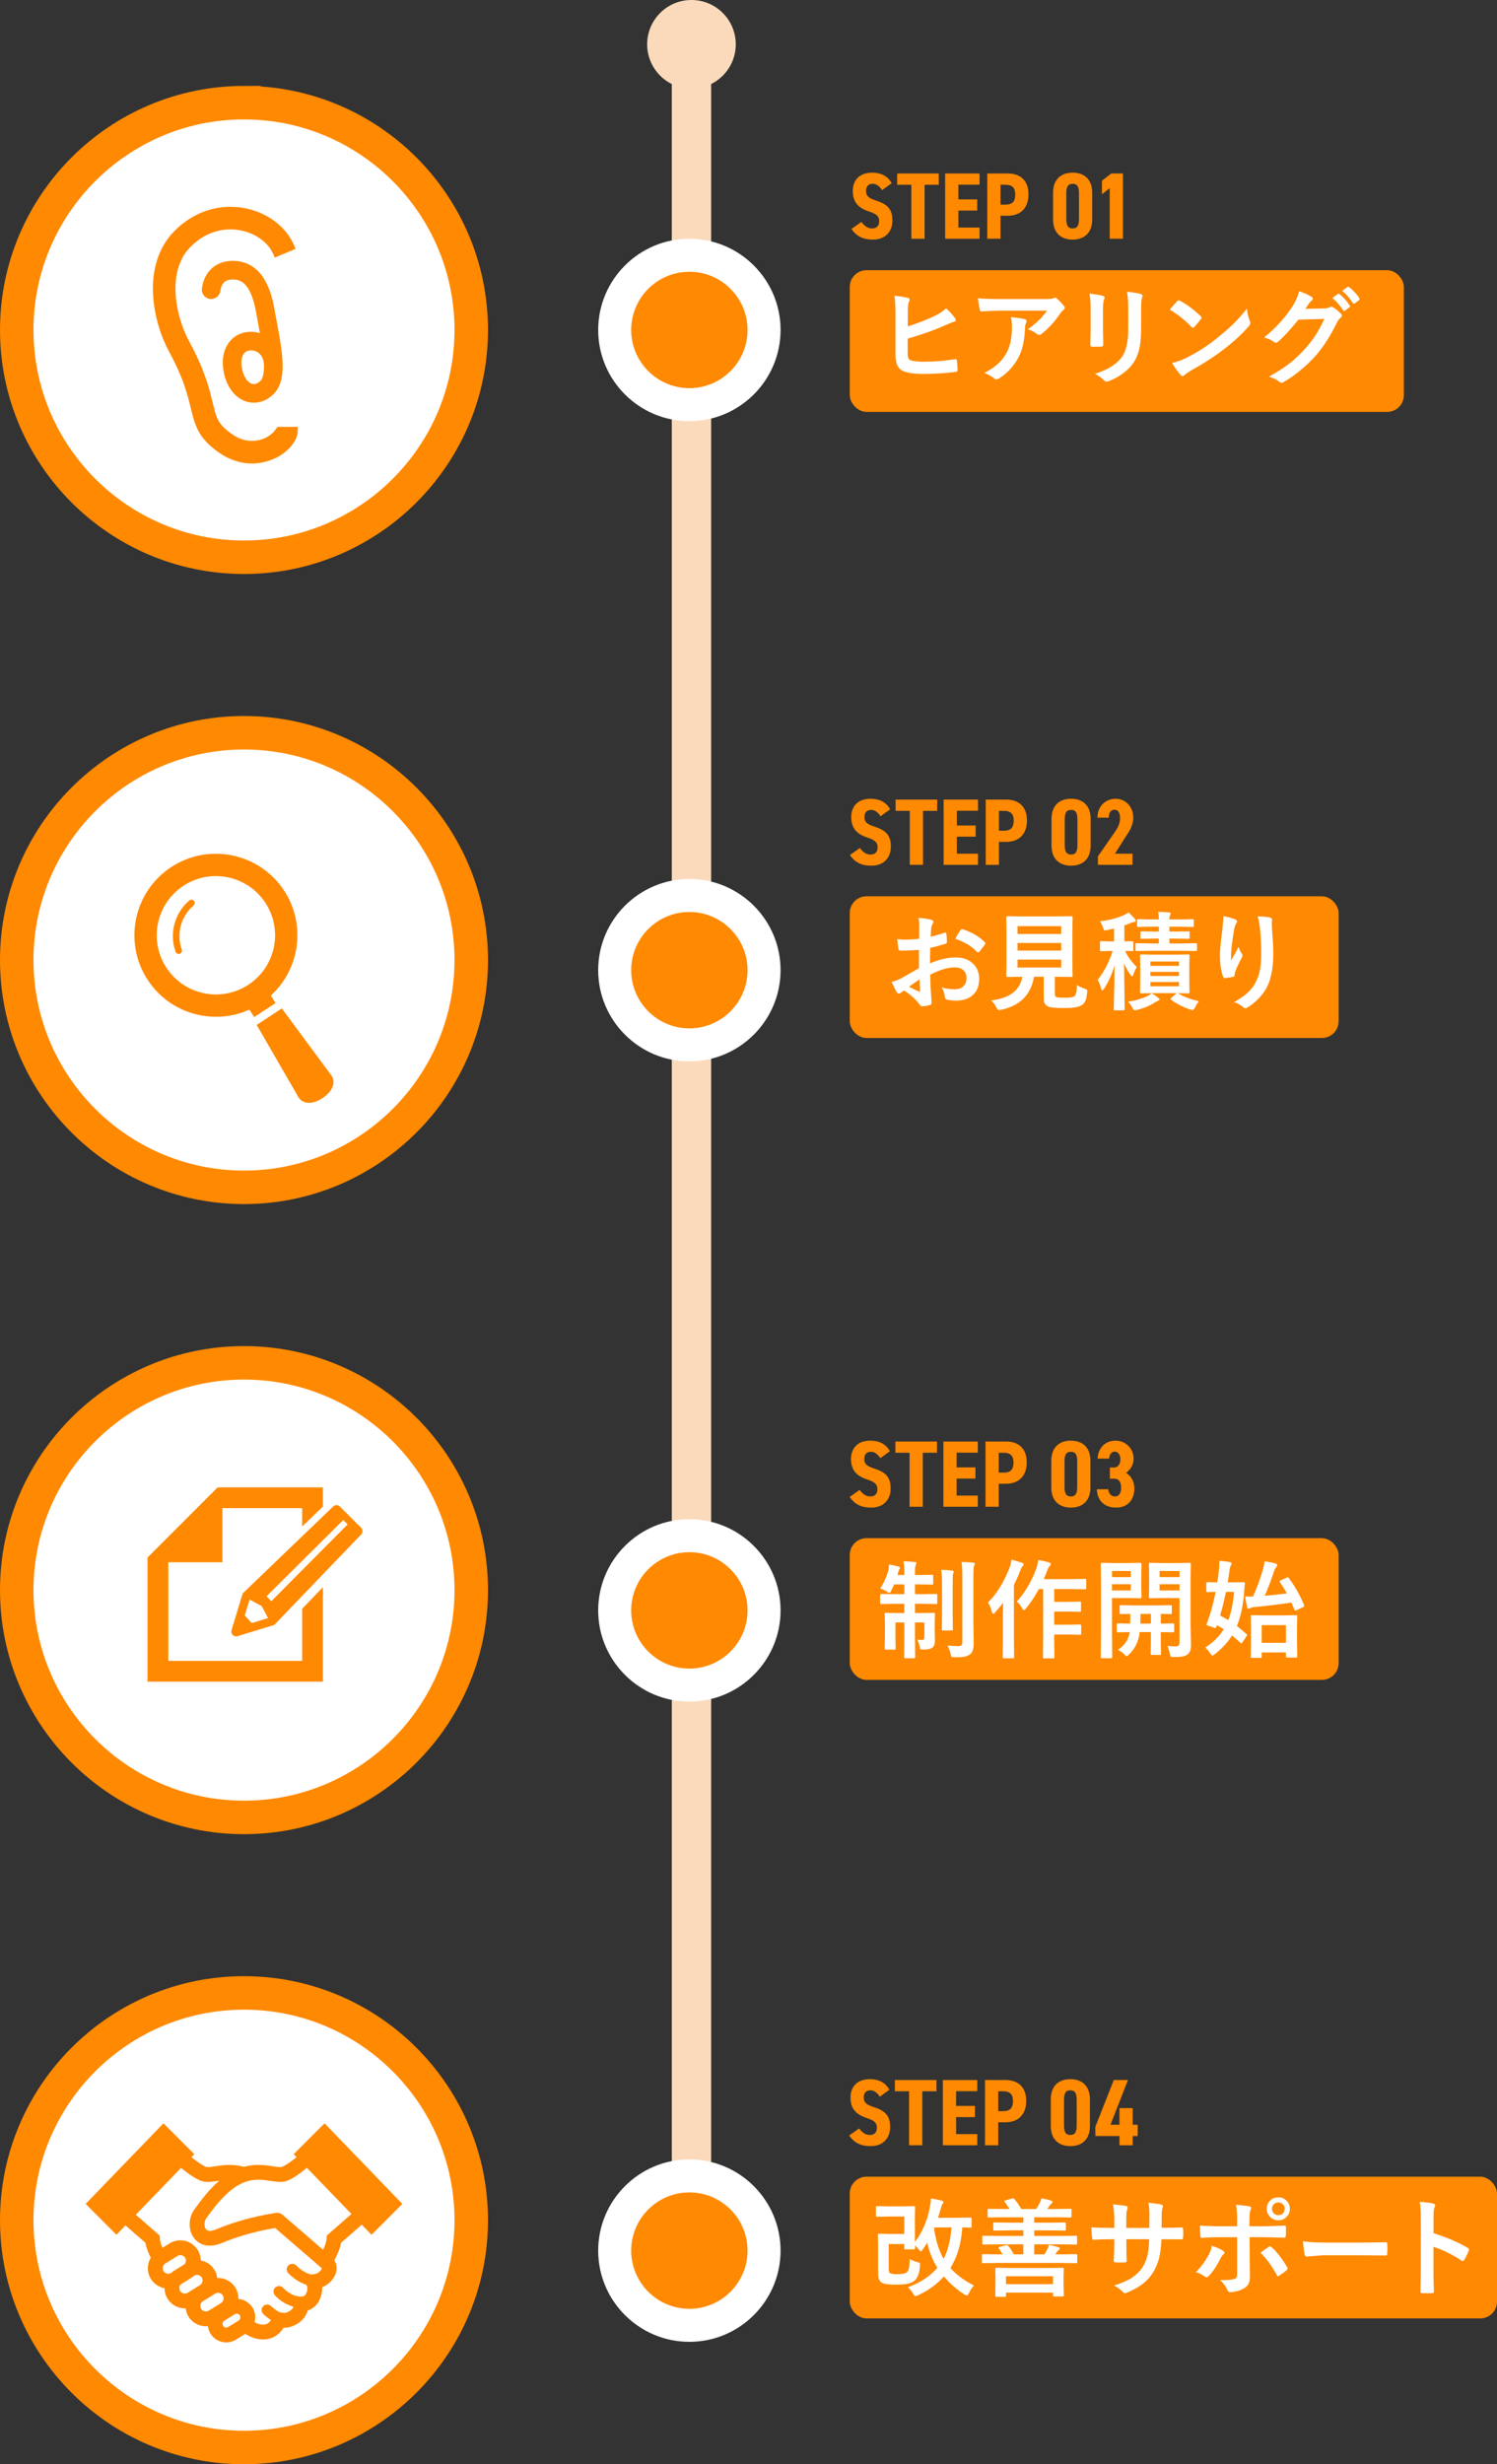 <?xml version="1.0" encoding="UTF-8"?>
<svg id="_レイヤー_2" data-name="レイヤー_2" xmlns="http://www.w3.org/2000/svg" viewBox="0 0 446.958 735.592">
  <rect x="0" y="0" width="446.958" height="735.592" fill="#333333" stroke="none"/>
  <defs>
    <style>
      .cls-1 {
        stroke: #ff8900;
        stroke-miterlimit: 10;
        stroke-width: 10px;
      }

      .cls-1, .cls-2 {
        fill: #fff;
      }

      .cls-3 {
        fill: #fbdabb;
      }

      .cls-4 {
        fill: #ff8900;
      }
    </style>
  </defs>
  <g id="_デザイン" data-name="デザイン">
    <g>
      <rect class="cls-3" x="200.576" y="14.625" width="11.749" height="657.194"/>
      <g>
        <path class="cls-4" d="M183.526,480.711c0,12.316,9.984,22.3,22.3,22.3,12.316,0,22.3-9.984,22.3-22.3,0-12.316-9.984-22.3-22.3-22.3-12.316,0-22.3,9.984-22.3,22.3Z"/>
        <path class="cls-2" d="M205.826,507.937c-15.013,0-27.225-12.212-27.225-27.225,0-15.012,12.213-27.228,27.225-27.228,15.012,0,27.225,12.215,27.225,27.228,0,15.013-12.212,27.225-27.225,27.225ZM205.826,463.337c-9.579,0-17.373,7.794-17.373,17.375,0,9.579,7.794,17.373,17.373,17.373,9.579,0,17.372-7.794,17.372-17.373,0-9.581-7.793-17.375-17.372-17.375Z"/>
      </g>
      <g>
        <path class="cls-4" d="M183.526,671.819c0,12.316,9.984,22.3,22.3,22.3,12.316,0,22.3-9.984,22.3-22.3,0-12.316-9.984-22.3-22.3-22.3-12.316,0-22.3,9.984-22.3,22.3Z"/>
        <path class="cls-2" d="M205.826,699.045c-15.013,0-27.225-12.212-27.225-27.225,0-15.012,12.213-27.228,27.225-27.228,15.012,0,27.225,12.215,27.225,27.228,0,15.013-12.212,27.225-27.225,27.225ZM205.826,654.445c-9.579,0-17.373,7.794-17.373,17.375,0,9.579,7.794,17.373,17.373,17.373,9.579,0,17.372-7.794,17.372-17.373,0-9.581-7.793-17.375-17.372-17.375Z"/>
      </g>
      <g>
        <path class="cls-4" d="M183.526,289.603c0,12.316,9.984,22.3,22.3,22.3,12.316,0,22.3-9.984,22.3-22.3,0-12.316-9.984-22.3-22.3-22.3-12.316,0-22.3,9.984-22.3,22.3Z"/>
        <path class="cls-2" d="M205.826,316.829c-15.013,0-27.225-12.214-27.225-27.227,0-15.012,12.213-27.226,27.225-27.226,15.012,0,27.225,12.214,27.225,27.226,0,15.013-12.212,27.227-27.225,27.227ZM205.826,272.229c-9.579,0-17.373,7.794-17.373,17.373,0,9.58,7.794,17.374,17.373,17.374,9.579,0,17.372-7.794,17.372-17.374,0-9.58-7.793-17.373-17.372-17.373Z"/>
      </g>
      <g>
        <path class="cls-4" d="M183.526,98.495c0,12.316,9.984,22.3,22.3,22.3,12.316,0,22.3-9.984,22.3-22.3s-9.984-22.3-22.3-22.3c-12.316,0-22.3,9.984-22.3,22.3Z"/>
        <path class="cls-2" d="M205.826,125.721c-15.013,0-27.225-12.213-27.225-27.225,0-15.013,12.213-27.226,27.225-27.226,15.012,0,27.225,12.214,27.225,27.226,0,15.012-12.212,27.225-27.225,27.225ZM205.826,81.122c-9.579,0-17.373,7.794-17.373,17.374,0,9.579,7.794,17.373,17.373,17.373,9.579,0,17.372-7.794,17.372-17.373,0-9.58-7.793-17.374-17.372-17.374Z"/>
      </g>
      <path class="cls-3" d="M193.223,13.228c0,7.305,5.922,13.228,13.228,13.228,7.305,0,13.227-5.922,13.227-13.228s-5.922-13.228-13.227-13.228c-7.306,0-13.228,5.922-13.228,13.228Z"/>
      <path class="cls-1" d="M72.849,30.647C35.437,30.647,5,61.084,5,98.496c0,37.41,30.437,67.847,67.849,67.847,37.412,0,67.849-30.437,67.849-67.847,0-37.412-30.437-67.849-67.849-67.849Z"/>
      <path class="cls-1" d="M72.849,406.813c-37.412,0-67.849,30.437-67.849,67.849,0,37.41,30.437,67.847,67.849,67.847,37.412,0,67.849-30.437,67.849-67.847,0-37.412-30.437-67.849-67.849-67.849Z"/>
      <g>
        <path class="cls-4" d="M83.352,127.428l-.479-.02-.947,1.249c-.007.009-.014.019-.021.027-.403.54-1.273,1.335-2.511,1.946-1.293.645-2.732.985-4.163.985-2.063-.006-4.009-.661-5.946-2.002-1.9-1.327-3.099-2.49-3.885-3.768-.488-.801-.857-1.707-1.234-3.034-.21-.734-.409-1.56-.631-2.483-.376-1.564-.804-3.337-1.459-5.453-1.292-4.18-3.121-8.419-5.592-12.963-1.987-3.637-4.105-9.688-4.09-15.771,0-2.469.345-4.738,1.024-6.745.738-2.178,1.826-3.993,3.322-5.548,3.391-3.502,7.562-5.359,12.072-5.372,2.827,0,5.674.779,8.018,2.194,2.243,1.351,3.952,3.231,4.811,5.296l.384.925,6.225-2.596-.386-.924c-1.434-3.431-4.046-6.362-7.554-8.478-3.432-2.066-7.412-3.159-11.552-3.161-6.271,0-12.263,2.641-16.869,7.435-2.178,2.255-3.812,4.97-4.857,8.067-.916,2.708-1.38,5.704-1.38,8.908.013,6.322,1.802,13.244,4.911,18.991,2.056,3.783,3.607,7.28,4.74,10.689.706,2.13,1.161,3.942,1.566,5.619l.162.665c.54,2.235,1.049,4.346,2.173,6.471.639,1.208,1.469,2.354,2.467,3.409,1.015,1.07,2.246,2.104,3.761,3.159,3.012,2.101,6.388,3.211,9.764,3.211h.035c3.328-.005,6.631-1.061,9.305-2.976,1.219-.878,2.22-1.868,2.982-2.952.587-.856,1.371-2.202,1.396-3.99l.014-1.014h-5.575Z"/>
        <path class="cls-4" d="M73.169,99.214c-1.935.361-3.653,1.449-4.838,3.062-1.196,1.615-1.827,3.687-1.824,5.987,0,1.233.181,2.54.539,3.885.63,2.354,1.746,4.346,3.224,5.755,1.551,1.488,3.505,2.308,5.504,2.308h.034c2.096,0,4.171-.902,5.841-2.539,1.023-.997,1.766-2.315,2.208-3.92.351-1.282.522-2.746.522-4.475,0-2.806-.459-5.9-.859-8.283-.265-1.575-.564-3.179-.862-4.771-.242-1.295-.483-2.584-.703-3.848-.447-2.532-1.27-6.253-3.238-9.326-1.019-1.581-2.254-2.823-3.67-3.69-1.59-.979-3.481-1.495-5.497-1.495-.157,0-.314.002-.462.009-2.505.079-4.731,1.015-6.264,2.631-1.368,1.43-2.223,3.309-2.54,5.586-.101.735.089,1.466.536,2.058.448.593,1.1.976,1.833,1.076.13.019.259.027.386.027,1.379,0,2.56-1.031,2.748-2.396.15-1.085.512-1.949,1.037-2.493.419-.426,1.042-.869,2.448-.934l.274-.006c1.016.003,1.842.219,2.6.679,1.05.638,1.959,1.802,2.704,3.462.677,1.497,1.226,3.438,1.63,5.768.224,1.281.463,2.572.701,3.855.139.749.277,1.496.412,2.236-.847-.249-1.73-.378-2.618-.378-.606,0-1.216.058-1.806.171ZM78.796,108.555l.009.217c.008.172.016.345.016.508.002,1.196-.11,2.232-.323,2.997-.177.643-.421,1.117-.721,1.408-.675.649-1.326.967-1.982.969-.589-.002-1.143-.256-1.691-.773-.729-.691-1.329-1.815-1.689-3.164-.232-.877-.351-1.701-.351-2.449.002-1.109.256-2.038.732-2.683.375-.5.836-.798,1.407-.909.256-.049.516-.074.771-.074.941.003,1.791.321,2.452.919.76.694,1.216,1.69,1.354,2.919l.017.116Z"/>
      </g>
      <g>
        <path class="cls-1" d="M72.849,218.73c-37.412,0-67.849,30.437-67.849,67.849,0,37.41,30.437,67.847,67.849,67.847,37.412,0,67.849-30.437,67.849-67.847,0-37.412-30.437-67.849-67.849-67.849Z"/>
        <g>
          <path class="cls-4" d="M80.843,297.187c8.697-7.906,10.619-21.213,3.974-31.349-7.359-11.222-22.478-14.366-33.7-7.008-11.225,7.36-14.368,22.477-7.008,33.701,6.645,10.134,19.615,13.677,30.331,8.853l1.459,2.223,6.401-4.197-1.458-2.224ZM74.149,293.96c-8.158,5.348-19.11,3.072-24.46-5.086-5.35-8.159-3.072-19.112,5.087-24.461,8.159-5.349,19.111-3.072,24.46,5.086,5.35,8.158,3.073,19.111-5.087,24.461Z"/>
          <path class="cls-4" d="M56.522,268.795c-4.444,3.776-6.024,9.914-4.097,15.31.183.51.745.777,1.256.594.51-.183.776-.745.594-1.255l-0.0.001c-1.657-4.628-.295-9.92,3.517-13.155.414-.35.465-.971.113-1.382-.35-.414-.97-.465-1.382-.113Z"/>
          <path class="cls-4" d="M98.717,320.723l-14.57-19.705-7.507,4.922,12.262,21.219c1.188,2.441,4.179,2.74,7.355.657,3.175-2.082,4.226-5.03,2.46-7.093Z"/>
        </g>
      </g>
      <g>
        <path class="cls-4" d="M263.368,56.76c-.791-1.157-1.637-1.892-2.795-1.892-1.355,0-2.004.819-2.004,2.146,0,1.524.847,2.146,2.908,2.823,3.5,1.129,4.968,2.568,4.968,6.013,0,3.189-2.032,5.674-5.787,5.674-2.908,0-4.912-.932-6.437-3.189l2.964-2.089c.903,1.129,1.75,1.947,3.189,1.947,1.581,0,2.117-.987,2.117-2.174,0-1.354-.621-2.117-3.077-2.907-3.274-1.072-4.799-2.879-4.799-6.098,0-3.076,1.835-5.476,5.787-5.476,2.597,0,4.686,1.016,5.815,3.161l-2.851,2.061Z"/>
        <path class="cls-4" d="M280.286,51.792v3.359h-4.234v16.118h-3.952v-16.118h-4.234v-3.359h12.42Z"/>
        <path class="cls-4" d="M292.467,51.792v3.331h-6.323v4.403h5.618v3.331h-5.618v5.081h6.323v3.331h-10.275v-19.478h10.275Z"/>
        <path class="cls-4" d="M298.721,64.41v6.859h-3.952v-19.478h6.098c3.754,0,6.21,2.061,6.21,6.238,0,4.121-2.427,6.38-6.21,6.38h-2.146ZM300.189,61.079c2.117,0,2.936-.96,2.936-3.049,0-1.863-.819-2.879-2.936-2.879h-1.468v5.928h1.468Z"/>
        <path class="cls-4" d="M314.413,65.454v-7.848c0-4.432,2.738-6.068,5.843-6.068,3.105,0,5.843,1.637,5.843,6.068v7.848c0,4.433-2.738,6.069-5.843,6.069-3.105,0-5.843-1.637-5.843-6.069ZM322.148,65.313v-7.565c0-1.863-.396-2.88-1.892-2.88s-1.891,1.017-1.891,2.88v7.565c0,1.863.395,2.879,1.891,2.879s1.892-1.016,1.892-2.879Z"/>
        <path class="cls-4" d="M335.277,71.269h-3.952v-15.103l-2.315,1.835v-4.064l2.767-2.146h3.5v19.478Z"/>
      </g>
      <rect class="cls-4" x="253.711" y="80.654" width="165.442" height="42.299" rx="5" ry="5"/>
      <g>
        <path class="cls-2" d="M271.05,97.441c2.688-.854,5.344-1.891,7.969-3.109,1.542-.739,2.682-1.505,3.422-2.297.875.719,1.76,1.678,2.656,2.875.167.188.25.381.25.578,0,.292-.177.484-.531.578-.427.104-1.312.453-2.656,1.047-3.062,1.386-6.781,2.709-11.156,3.969v4.25c0,.812.083,1.375.25,1.688.156.281.432.479.828.594.864.24,2.203.359,4.016.359,2.833,0,5.844-.25,9.031-.75.073-.01.141-.016.203-.016.219,0,.344.156.375.469.125,1.188.188,2.115.188,2.781,0,.354-.224.547-.672.578-3.094.386-6.261.578-9.5.578-2.719,0-4.75-.286-6.094-.859-1.511-.635-2.266-2.239-2.266-4.812v-11.797c0-2.572-.104-4.525-.312-5.859,1.885.198,3.229.412,4.031.641.344.073.516.25.516.531,0,.178-.078.396-.234.656-.208.428-.312,1.386-.312,2.875v4.453Z"/>
        <path class="cls-2" d="M291.967,89.051c2.031.146,4.198.219,6.5.219h13.719c1.156,0,1.896-.062,2.219-.188.364-.156.567-.234.609-.234.229,0,.474.151.734.453.583.5,1.224,1.172,1.922,2.016.167.198.25.391.25.578,0,.24-.151.464-.453.672-.261.188-.547.495-.859.922-1.594,2.406-3.469,4.469-5.625,6.188-.198.188-.422.281-.672.281-.271,0-.531-.104-.781-.312-.677-.552-1.562-.994-2.656-1.328,1.469-1.094,2.604-2.036,3.406-2.828.844-.822,1.62-1.744,2.328-2.766h-13.828c-1.281,0-3.167.084-5.656.25-.312.021-.505-.141-.578-.484-.146-.5-.339-1.646-.578-3.438ZM293.889,111.332c1.833-.958,3.281-1.953,4.344-2.984.906-.875,1.688-1.916,2.344-3.125,1.042-1.958,1.562-4.479,1.562-7.562,0-1.094-.104-2.094-.312-3,1.906.188,3.281.391,4.125.609.364.084.547.287.547.609,0,.167-.052.354-.156.562-.167.323-.266.761-.297,1.312-.115,3.656-.745,6.594-1.891,8.812-1.375,2.646-3.312,4.771-5.812,6.375-.323.208-.625.312-.906.312-.229,0-.443-.1-.641-.297-.729-.635-1.698-1.177-2.906-1.625Z"/>
        <path class="cls-2" d="M325.277,87.644c2.062.25,3.391.475,3.984.672.364.094.547.266.547.516,0,.104-.047.266-.141.484-.229.49-.344,1.5-.344,3.031v6.469c0,.396.026,1.74.078,4.031,0,.428-.229.641-.688.641h-2.578c-.396,0-.594-.156-.594-.469v-.078l.094-4.359v-6.266c0-1.969-.12-3.525-.359-4.672ZM326.902,111.582c3.594-1.104,6.192-2.661,7.797-4.672,1.438-1.771,2.156-4.619,2.156-8.547v-6.047c0-2.302-.12-4.041-.359-5.219,1.781.156,3.172.391,4.172.703.292.094.438.276.438.547,0,.198-.042.37-.125.516-.188.448-.281,1.609-.281,3.484v5.953c0,2.573-.229,4.703-.688,6.391-.406,1.531-1.047,2.881-1.922,4.047-.823,1.104-1.938,2.136-3.344,3.094-1.198.822-2.427,1.469-3.688,1.938-.281.104-.505.156-.672.156-.261,0-.516-.131-.766-.391-.761-.761-1.667-1.411-2.719-1.953Z"/>
        <path class="cls-2" d="M349.257,92.41c.531-.646,1.276-1.479,2.234-2.5.135-.166.286-.25.453-.25.094,0,.234.053.422.156,1.989,1.062,4.026,2.578,6.109,4.547.188.188.281.339.281.453,0,.115-.062.25-.188.406-.698.928-1.359,1.729-1.984,2.406-.177.167-.308.25-.391.25-.104,0-.24-.083-.406-.25-1.948-2.01-4.125-3.75-6.531-5.219ZM349.96,108.379c1.708-.469,3.151-1,4.328-1.594,2.062-1.072,3.776-2.057,5.141-2.953,1.198-.781,2.552-1.781,4.062-3,2.146-1.739,3.849-3.239,5.109-4.5,1.198-1.208,2.422-2.609,3.672-4.203.167,1.406.463,2.651.891,3.734.104.25.156.453.156.609,0,.24-.172.562-.516.969-1.865,2.178-4.318,4.438-7.359,6.781-2.646,2.073-5.865,4.162-9.656,6.266-1.125.678-1.839,1.172-2.141,1.484-.219.209-.412.312-.578.312-.167,0-.349-.114-.547-.344-.99-1.114-1.844-2.302-2.562-3.562Z"/>
        <path class="cls-2" d="M389.761,92.191l5.75-.125c.708-.031,1.245-.161,1.609-.391.104-.083.237-.125.398-.125.161,0,.336.062.523.188.729.469,1.453,1.047,2.172,1.734.281.24.422.484.422.734,0,.229-.13.453-.391.672-.396.312-.745.771-1.047,1.375-2.011,4.084-4.125,7.381-6.344,9.891-1.458,1.646-3.141,3.234-5.047,4.766-1.636,1.312-3.193,2.38-4.672,3.203-.167.104-.339.156-.516.156-.229,0-.474-.12-.734-.359-.792-.625-1.808-1.115-3.047-1.469,2.594-1.427,4.713-2.791,6.359-4.094,1.364-1.083,2.797-2.438,4.297-4.062,1.375-1.531,2.5-2.979,3.375-4.344.812-1.281,1.661-2.864,2.547-4.75l-7.75.234c-2.573,3.167-4.589,5.35-6.047,6.547-.229.24-.453.359-.672.359-.156,0-.312-.062-.469-.188-.969-.697-1.995-1.156-3.078-1.375,3.573-2.916,6.442-6.083,8.609-9.5.979-1.666,1.609-3.109,1.891-4.328,1.812.636,3.057,1.203,3.734,1.703.219.146.328.326.328.539,0,.214-.12.394-.359.539-.136.084-.401.37-.797.859-.229.365-.578.901-1.047,1.609ZM397.793,88.926l1.688-1.188c.062-.052.125-.078.188-.078.083,0,.182.047.297.141,1.094.844,2.104,1.984,3.031,3.422.062.094.094.172.094.234,0,.104-.062.198-.188.281l-1.344,1c-.094.062-.177.094-.25.094-.104,0-.203-.067-.297-.203-.99-1.51-2.062-2.744-3.219-3.703ZM400.73,86.816l1.594-1.156c.083-.052.151-.078.203-.078.073,0,.167.047.281.141,1.229.928,2.245,2.026,3.047,3.297.062.094.094.183.094.266,0,.115-.062.219-.188.312l-1.281.984c-.094.073-.183.109-.266.109-.104,0-.198-.067-.281-.203-.896-1.427-1.964-2.65-3.203-3.672Z"/>
      </g>
      <g>
        <path class="cls-4" d="M262.905,243.652c-.791-1.157-1.637-1.892-2.795-1.892-1.355,0-2.004.819-2.004,2.146,0,1.524.847,2.146,2.908,2.823,3.5,1.129,4.968,2.568,4.968,6.013,0,3.189-2.032,5.674-5.787,5.674-2.908,0-4.912-.932-6.437-3.189l2.964-2.089c.903,1.129,1.75,1.947,3.189,1.947,1.581,0,2.117-.987,2.117-2.174,0-1.354-.621-2.117-3.077-2.907-3.274-1.072-4.799-2.879-4.799-6.098,0-3.076,1.835-5.476,5.787-5.476,2.597,0,4.686,1.016,5.815,3.161l-2.851,2.061Z"/>
        <path class="cls-4" d="M279.823,238.684v3.359h-4.234v16.118h-3.952v-16.118h-4.234v-3.359h12.42Z"/>
        <path class="cls-4" d="M292.005,238.684v3.331h-6.323v4.403h5.618v3.331h-5.618v5.081h6.323v3.331h-10.275v-19.478h10.275Z"/>
        <path class="cls-4" d="M298.258,251.303v6.859h-3.952v-19.478h6.098c3.754,0,6.21,2.061,6.21,6.238,0,4.121-2.427,6.38-6.21,6.38h-2.146ZM299.726,247.972c2.117,0,2.936-.96,2.936-3.049,0-1.863-.819-2.879-2.936-2.879h-1.468v5.928h1.468Z"/>
        <path class="cls-4" d="M313.95,252.347v-7.848c0-4.432,2.738-6.068,5.843-6.068,3.105,0,5.843,1.637,5.843,6.068v7.848c0,4.433-2.738,6.069-5.843,6.069-3.105,0-5.843-1.637-5.843-6.069ZM321.685,252.206v-7.565c0-1.863-.396-2.88-1.892-2.88s-1.891,1.017-1.891,2.88v7.565c0,1.863.395,2.879,1.891,2.879s1.892-1.016,1.892-2.879Z"/>
        <path class="cls-4" d="M338.14,258.162h-10.332v-2.541l5.335-7.678c.959-1.411,1.27-2.597,1.27-3.867,0-1.638-.734-2.371-1.666-2.371-1.016,0-1.693.762-1.693,2.371h-3.388c0-3.359,2.371-5.646,5.448-5.646,2.936,0,5.25,2.427,5.25,5.646,0,2.568-1.524,4.545-2.512,6.069l-2.964,4.686h5.251v3.331Z"/>
      </g>
      <rect class="cls-4" x="253.711" y="267.546" width="145.966" height="42.299" rx="5" ry="5"/>
      <g>
        <path class="cls-2" d="M274.428,280.24l.031-3.656c0-1.072-.073-1.932-.219-2.578,1.552.094,2.817.281,3.797.562.427.115.641.318.641.609,0,.125-.062.297-.188.516-.24.448-.391.865-.453,1.25-.062.615-.115,1.5-.156,2.656,1.135-.229,2.505-.619,4.109-1.172.083-.031.156-.047.219-.047.188,0,.297.109.328.328.125.803.188,1.631.188,2.484,0,.261-.141.433-.422.516-1.698.542-3.224.948-4.578,1.219l-.062,4.641c2.844-1.219,5.469-1.807,7.875-1.766,2.146.021,3.854.688,5.125,2,1.125,1.156,1.688,2.62,1.688,4.391,0,2.188-.698,3.854-2.094,5-1.219,1-2.833,1.5-4.844,1.5-.948,0-1.823-.094-2.625-.281-.469-.125-.703-.447-.703-.969-.104-1.062-.427-1.963-.969-2.703,1.146.375,2.479.562,4,.562,1.042,0,1.88-.302,2.516-.906.625-.594.938-1.391.938-2.391,0-1.104-.349-1.938-1.047-2.5-.604-.489-1.427-.734-2.469-.734-2.062,0-4.505.729-7.328,2.188.031,1.365.073,2.646.125,3.844.177,2.49.266,3.875.266,4.156,0,.364-.016.594-.047.688-.062.188-.208.307-.438.359-.792.219-1.578.349-2.359.391-.208.021-.469-.193-.781-.641-.958-1.322-2.474-2.688-4.547-4.094-.396.219-.734.453-1.016.703-.156.146-.339.219-.547.219-.261,0-.495-.172-.703-.516-.323-.521-.812-1.51-1.469-2.969,1.031-.239,2.01-.614,2.938-1.125.969-.531,2.708-1.521,5.219-2.969v-5.469c-2.136.167-3.927.25-5.375.25-.458,0-.714-.224-.766-.672-.083-.51-.203-1.438-.359-2.781.698.104,1.531.156,2.5.156.917,0,2.271-.083,4.062-.25ZM274.522,292.365c-1.354.917-2.396,1.641-3.125,2.172,1.104.594,2.104,1.073,3,1.438.073.021.13.031.172.031.104,0,.156-.062.156-.188,0-.031-.005-.062-.016-.094-.021-.322-.052-.896-.094-1.719-.042-.833-.073-1.38-.094-1.641ZM285.225,280.24c.364-.76.854-1.594,1.469-2.5.167-.271.307-.406.422-.406.031,0,.073.006.125.016,2.76.812,5.021,2.115,6.781,3.906.125.136.188.245.188.328,0,.042-.042.146-.125.312-.177.271-.479.678-.906,1.219-.469.604-.745.959-.828,1.062-.052.073-.167.109-.344.109-.156,0-.255-.036-.297-.109-1.5-1.666-3.662-2.979-6.484-3.938Z"/>
        <path class="cls-2" d="M321.554,294.037c.688.448,1.463.818,2.328,1.109.344.125.552.219.625.281.083.073.125.183.125.328,0,.073-.016.234-.047.484-.094,1.156-.271,2.011-.531,2.562-.208.458-.531.844-.969,1.156-.812.635-2.594.953-5.344.953-2.427,0-4.031-.151-4.812-.453-.875-.375-1.312-1.131-1.312-2.266v-6.625h-2.891c-.927,5.396-4.203,8.682-9.828,9.859-.312.062-.537.094-.672.094-.219,0-.464-.266-.734-.797-.438-.844-.958-1.537-1.562-2.078,5.542-.688,8.635-3.047,9.281-7.078h-.062l-4.328.062c-.177,0-.287-.021-.328-.062-.031-.041-.047-.141-.047-.297l.062-3.891v-9.578l-.062-3.969c0-.166.021-.266.062-.297.052-.031.156-.047.312-.047l4.391.062h10.312l4.359-.062c.177,0,.281.021.312.062.031.042.047.136.047.281l-.062,3.969v9.578l.062,3.891c0,.167-.019.269-.055.305-.037.037-.138.055-.305.055l-4.359-.062h-.578v5.062c0,.615.192.964.578,1.047.344.104,1.172.156,2.484.156,1.458,0,2.375-.141,2.75-.422.5-.375.766-1.5.797-3.375ZM316.851,276.459h-13.047v2.344h13.047v-2.344ZM303.804,283.756h13.047v-2.266h-13.047v2.266ZM316.851,288.818v-2.375h-13.047v2.375h13.047Z"/>
        <path class="cls-2" d="M336.92,272.365c.656.562,1.297,1.203,1.922,1.922.167.178.25.37.25.578,0,.198-.172.318-.516.359-.229.021-.568.125-1.016.312-.511.219-1.13.453-1.859.703v4.766l2.375-.062c.208,0,.312.12.312.359v2.266c0,.24-.104.359-.312.359-.021,0-.245-.01-.672-.031-.448-.01-.943-.025-1.484-.047.75,1.667,1.917,3.271,3.5,4.812-.323.479-.656,1.203-1,2.172-.136.428-.276.641-.422.641-.115,0-.281-.161-.5-.484-.823-1.219-1.453-2.369-1.891-3.453l.188,13.703c0,.166-.021.266-.062.297-.042.031-.136.047-.281.047h-2.578c-.167,0-.266-.021-.297-.062-.031-.042-.047-.136-.047-.281,0-.084.016-.771.047-2.062.104-3.916.172-7.604.203-11.062-.812,2.75-1.87,5.104-3.172,7.062-.198.303-.365.453-.5.453-.146,0-.266-.182-.359-.547-.281-1.072-.62-1.938-1.016-2.594,1.979-2.521,3.469-5.4,4.469-8.641h-.406l-3.078.078c-.208,0-.312-.119-.312-.359v-2.266c0-.239.104-.359.312-.359l3.078.062h.828v-3.844c-.812.209-1.474.359-1.984.453-.354.084-.583.125-.688.125-.167,0-.297-.078-.391-.234-.052-.094-.141-.322-.266-.688-.219-.666-.516-1.266-.891-1.797,2.771-.333,5.182-.963,7.234-1.891.479-.219.906-.474,1.281-.766ZM343.858,296.49c.583.323,1.234.771,1.953,1.344.26.198.391.35.391.453,0,.209-.13.35-.391.422-.198.062-.537.24-1.016.531-1.49.979-3.229,1.708-5.219,2.188-.386.104-.641.156-.766.156-.219,0-.453-.256-.703-.766-.406-.761-.854-1.359-1.344-1.797,2.198-.333,4.125-.891,5.781-1.672.406-.177.844-.463,1.312-.859ZM350.904,280.178h-1.766v1.438h3.625l4.312-.062c.208,0,.312.115.312.344v1.641c0,.229-.104.344-.312.344l-4.312-.062h-9.25l-4.141.062c-.167,0-.266-.021-.297-.062-.031-.041-.047-.135-.047-.281v-1.641c0-.166.021-.266.062-.297.042-.031.135-.047.281-.047l4.141.062h2.484v-1.438h-1.281l-3.859.062c-.167,0-.271-.021-.312-.062-.031-.041-.047-.135-.047-.281v-1.516c0-.177.021-.286.062-.328.042-.031.141-.047.297-.047l3.859.062h1.281v-1.453h-1.984l-4.156.078c-.188,0-.297-.025-.328-.078-.031-.041-.047-.146-.047-.312v-1.562c0-.177.021-.281.062-.312.042-.031.146-.047.312-.047l4.156.062h1.984c-.031-.989-.094-1.744-.188-2.266,1.333.042,2.411.104,3.234.188.323.042.484.151.484.328,0,.084-.062.271-.188.562-.136.261-.203.656-.203,1.188h2.781l4.172-.062c.167,0,.266.021.297.062.031.042.047.141.047.297v1.562c0,.188-.021.303-.062.344-.042.031-.136.047-.281.047l-4.172-.078h-2.781v1.453h1.766l3.906-.062c.177,0,.286.021.328.062.031.042.047.146.047.312v1.516c0,.167-.021.266-.062.297-.042.031-.146.047-.312.047l-3.906-.062ZM357.998,298.865c-.448.51-.854,1.141-1.219,1.891-.229.489-.464.734-.703.734-.167,0-.443-.062-.828-.188-2.083-.678-3.953-1.641-5.609-2.891-.104-.083-.156-.156-.156-.219s.099-.182.297-.359l1.531-1.375h-6.688l-3.906.062c-.167,0-.266-.021-.297-.062-.031-.041-.047-.135-.047-.281l.062-2.953v-5.016l-.062-2.922c0-.177.021-.286.062-.328.042-.031.135-.047.281-.047l3.906.062h6.219l3.922-.062c.188,0,.302.026.344.078.031.042.047.141.047.297l-.062,2.922v5.016l.062,2.953c0,.156-.021.253-.062.289-.042.037-.151.055-.328.055l-.922-.016c-.656-.021-1.38-.036-2.172-.047,1.708,1.073,3.817,1.875,6.328,2.406ZM352.014,287.021h-8.547v1.281h8.547v-1.281ZM343.467,291.334h8.547v-1.234h-8.547v1.234ZM352.014,294.412v-1.281h-8.547v1.281h8.547Z"/>
        <path class="cls-2" d="M365.263,273.459c1.573.312,2.734.641,3.484.984.406.156.609.37.609.641,0,.167-.073.339-.219.516-.198.229-.391.729-.578,1.5-.292,1.406-.589,3.443-.891,6.109-.083,1.406-.125,2.312-.125,2.719,0,.281.005.553.016.812.771-1.375,1.516-2.744,2.234-4.109.239.781.573,1.475,1,2.078.125.156.188.328.188.516,0,.219-.104.484-.312.797-1,1.906-1.63,3.271-1.891,4.094-.073.219-.13.542-.172.969,0,.271-.136.438-.406.5-.396.104-1.25.234-2.562.391-.208.031-.359-.109-.453-.422-.636-1.719-.953-3.88-.953-6.484,0-1.375.255-4.031.766-7.969.177-1.489.266-2.703.266-3.641ZM375.498,273.521c1.802.084,3.021.209,3.656.375.438.115.656.312.656.594,0,.073-.005.167-.016.281-.052.292-.078.781-.078,1.469.302,4.031.453,6.781.453,8.25,0,4.896-.812,8.6-2.438,11.109-1.25,2-3.011,3.719-5.281,5.156-.208.146-.422.219-.641.219-.208,0-.433-.12-.672-.359-.802-.698-1.708-1.188-2.719-1.469,2.531-1.406,4.349-2.833,5.453-4.281,1.021-1.396,1.729-2.891,2.125-4.484.375-1.51.562-3.422.562-5.734,0-2.75-.13-5.297-.391-7.641-.136-1.333-.359-2.494-.672-3.484Z"/>
      </g>
      <g>
        <path class="cls-4" d="M262.84,435.263c-.791-1.157-1.638-1.892-2.795-1.892-1.355,0-2.004.819-2.004,2.146,0,1.524.847,2.146,2.907,2.823,3.5,1.129,4.968,2.568,4.968,6.013,0,3.189-2.032,5.674-5.787,5.674-2.908,0-4.912-.932-6.437-3.189l2.964-2.089c.903,1.129,1.75,1.947,3.19,1.947,1.581,0,2.117-.987,2.117-2.174,0-1.354-.621-2.117-3.077-2.907-3.274-1.072-4.799-2.879-4.799-6.098,0-3.076,1.835-5.476,5.787-5.476,2.597,0,4.686,1.016,5.815,3.161l-2.851,2.061Z"/>
        <path class="cls-4" d="M279.758,430.295v3.359h-4.234v16.118h-3.952v-16.118h-4.234v-3.359h12.42Z"/>
        <path class="cls-4" d="M291.94,430.295v3.331h-6.323v4.403h5.618v3.331h-5.618v5.081h6.323v3.331h-10.275v-19.478h10.275Z"/>
        <path class="cls-4" d="M298.194,442.913v6.859h-3.952v-19.478h6.098c3.754,0,6.21,2.061,6.21,6.238,0,4.121-2.428,6.38-6.21,6.38h-2.146ZM299.661,439.582c2.117,0,2.936-.96,2.936-3.049,0-1.863-.819-2.879-2.936-2.879h-1.468v5.928h1.468Z"/>
        <path class="cls-4" d="M313.885,443.957v-7.848c0-4.432,2.738-6.068,5.843-6.068,3.105,0,5.843,1.637,5.843,6.068v7.848c0,4.433-2.738,6.069-5.843,6.069-3.105,0-5.843-1.637-5.843-6.069ZM321.62,443.816v-7.565c0-1.863-.396-2.88-1.892-2.88s-1.891,1.017-1.891,2.88v7.565c0,1.863.395,2.879,1.891,2.879s1.892-1.016,1.892-2.879Z"/>
        <path class="cls-4" d="M331.374,438.058h1.242c1.073,0,1.891-.847,1.891-2.484,0-1.299-.649-2.258-1.694-2.258-1.016,0-1.524.875-1.693,2.089h-3.416c.141-3.19,2.315-5.363,5.307-5.363,3.19,0,5.448,2.455,5.448,5.363,0,2.201-1.299,3.557-2.258,4.263,1.355.818,2.484,2.343,2.484,4.657,0,3.162-1.807,5.702-5.476,5.702-3.642,0-5.618-2.314-5.73-5.477h3.387c.169,1.242.791,2.146,2.061,2.146,1.242,0,1.807-1.129,1.807-2.568,0-1.723-.621-2.738-2.117-2.738h-1.242v-3.331Z"/>
      </g>
      <rect class="cls-4" x="253.711" y="459.156" width="145.966" height="42.299" rx="5" ry="5"/>
      <g>
        <polygon class="cls-4" points="44.049 501.976 44.049 464.929 64.99 443.988 96.412 443.988 96.412 449.72 90.215 455.669 90.215 450.185 66.404 450.185 66.404 466.343 50.246 466.343 50.246 495.779 90.215 495.779 90.215 480.235 96.412 473.778 96.412 501.976 44.049 501.976"/>
        <path class="cls-4" d="M107.813,456.048l-6.334-6.334c-.558-.558-1.463-.558-2.02,0l-26.741,25.682c-.166.166-.288.37-.357.594l-3.234,10.627c-.333,1.093.689,2.116,1.783,1.783l10.969-3.338,25.934-26.994c.558-.558.558-1.463,0-2.02ZM75.158,484.498l-2.083-2.276,1.444-4.745,3.596,1.935,1.935,3.597-4.892,1.49ZM103.794,455.036l-22.783,22.928-1.447-1.447,22.929-22.784,1.302,1.301c-0.0.001-0.0.001-0.0.002Z"/>
      </g>
      <g>
        <path class="cls-1" d="M72.849,594.896c-37.412,0-67.849,30.437-67.849,67.849,0,37.41,30.437,67.847,67.849,67.847,37.412,0,67.849-30.437,67.849-67.847,0-37.412-30.437-67.849-67.849-67.849Z"/>
        <path class="cls-4" d="M96.901,633.823l-9.208,9.208.856.889c-.61.493-1.227.973-1.826,1.4-.967.691-1.895,1.245-2.524,1.505-.041.018-.212.066-.551.065-.542.006-1.449-.132-2.56-.302-1.116-.168-2.451-.351-3.955-.353-1.313-.004-2.76.155-4.284.574-1.521-.417-2.966-.574-4.275-.572-1.506,0-2.841.183-3.957.353-1.111.17-2.017.308-2.559.302-.341.003-.511-.048-.545-.065-.671-.275-1.684-.888-2.726-1.646-.539-.392-1.089-.821-1.634-1.263l.855-.886-9.208-9.208-23.227,24.057,9.208,9.208,2.695-2.792,5.95,5.193c.167.996.481,1.936.843,2.828.236.568.494,1.114.758,1.628-.575.952-.889,2.039-.886,3.142-.001,1.093.299,2.21.916,3.203.939,1.509,2.442,2.458,4.065,2.759.009,1.074.307,2.169.912,3.142,1.149,1.847,3.137,2.871,5.164,2.868.078,0,.158-.012.236-.015.102.859.385,1.715.868,2.493,1.149,1.847,3.139,2.871,5.163,2.868.201,0,.401-.021.604-.041.096.773.353,1.545.787,2.242,1.047,1.682,2.858,2.616,4.7,2.612.994.001,2.012-.269,2.916-.831l2.76-1.718c.544.351,1.114.661,1.713.913,1.116.47,2.322.758,3.576.76,1.376.006,2.828-.371,4.077-1.249.814-.568,1.503-1.346,2.068-2.263.087.003.158.018.248.02.572,0,1.2-.086,1.822-.279.626-.191,1.248-.476,1.912-.856,1.583-.892,2.532-2.205,2.993-3.329.102-.246.176-.478.242-.701.383-.122.749-.27,1.081-.462,1.224-.704,2.021-1.775,2.512-2.85.493-1.086.709-2.214.712-3.298,0-.107-.013-.21-.018-.315.8-.327,1.52-.782,2.132-1.318.628-.55,1.155-1.189,1.547-1.919.391-.727.652-1.559.653-2.47.001-.593-.12-1.218-.386-1.804-.086-.186-.207-.357-.318-.53.467-.837.943-1.779,1.333-2.798.293-.77.539-1.578.68-2.427l6.204-5.414,2.907,3.011,9.208-9.209-23.227-24.057ZM51.193,678.419l-.107.068c-.278.171-.569.248-.869.249-.557-.003-1.092-.275-1.406-.781-.171-.278-.249-.571-.249-.868.003-.56.273-1.092.778-1.406l3.648-2.266c.278-.173.569-.248.866-.251.56.006,1.092.273,1.407.782l1.879-1.167-1.879,1.168c.171.276.248.568.249.865-.003.39-.143.763-.395,1.063l-3.133,1.946c-.285.177-.545.383-.79.596ZM56.063,684.385c-.278.171-.569.249-.868.249-.559-.003-1.093-.273-1.407-.779-.171-.278-.248-.572-.249-.869.001-.387.141-.76.392-1.057l3.134-1.951c.284-.176.541-.38.785-.593l.114-.069c.278-.173.571-.249.867-.249.562.003,1.092.273,1.407.781.171.278.248.568.249.867-.003.557-.272,1.092-.782,1.409l-3.642,2.263ZM65.973,687.467l-3.643,2.265c-.276.171-.568.249-.868.249-.557-.003-1.092-.273-1.406-.779-.171-.279-.248-.571-.249-.869.005-.56.273-1.09.778-1.406l3.648-2.266c.278-.173.569-.248.866-.248.56.001,1.092.272,1.407.779.171.278.248.569.249.868-.003.557-.272,1.088-.783,1.407ZM71.621,691.161c.115.185.165.377.167.578-.003.374-.182.73-.526.945l-3.128,1.943c-.186.117-.378.167-.581.167-.375-.001-.731-.183-.943-.522-.116-.188-.165-.38-.167-.581.004-.377.183-.73.521-.94h.001l3.131-1.946c.191-.119.382-.168.581-.168.377.003.73.182.942.523l1.88-1.165-1.878,1.168ZM95.947,677.428c-.161.311-.527.716-.991,1-.464.287-1.003.455-1.52.454-.183,0-.361.031-.533.076-.315-.069-.631-.165-.942-.288-.963-.375-1.862-.984-2.497-1.497-.318-.257-.571-.488-.739-.649l-.186-.185-.041-.042-.006-.006h-.001c-.619-.673-1.667-.718-2.341-.099-.674.619-.721,1.667-.1,2.346.055.057.889.967,2.254,1.904.685.469,1.503.946,2.445,1.315.218.086.445.165.677.237.065.146.147.284.245.414l-.004.003c.012.009.102.294.095.661.011.611-.212,1.412-.532,1.853-.156.225-.315.368-.47.457-.158.087-.317.144-.616.149l-.107-.001c-.063-.003-.123.008-.185.011h-.004c-1.439.006-2.778-.611-3.766-1.287-.493-.333-.888-.673-1.153-.922-.131-.123-.231-.225-.293-.288l-.064-.069-.011-.013h-.001c-.599-.688-1.643-.763-2.335-.164-.694.601-.769,1.647-.168,2.341l-.001-.001c.065.072.831.955,2.163,1.862.877.593,2.021,1.207,3.38,1.562-.015.039-.024.078-.042.117-.174.393-.423.799-1.102,1.195-.458.262-.785.398-1.015.467-.231.069-.36.083-.526.084-.215.003-.538-.045-1.075-.155-.098-.021-.195-.027-.293-.033-.036-.015-.071-.029-.11-.048-.55-.258-1.219-.725-1.713-1.123-.248-.197-.458-.377-.602-.505l-.162-.147-.037-.036-.008-.006c-.662-.634-1.713-.61-2.347.052-.632.662-.608,1.713.054,2.346.035.031.733.701,1.712,1.404.174.123.366.248.559.371-.27.431-.553.727-.829.924-.442.303-.922.447-1.541.451-.554.001-1.206-.135-1.858-.411-.216-.09-.428-.218-.641-.336.125-.466.194-.948.192-1.431.001-.996-.272-2.014-.833-2.916-.954-1.533-2.544-2.434-4.209-2.582,0-.06.01-.12.01-.182.001-1.092-.299-2.212-.915-3.203v.003c-1.15-1.853-3.142-2.877-5.166-2.873-.078,0-.158.013-.236.017-.102-.861-.385-1.713-.868-2.491h.001c-.939-1.512-2.443-2.461-4.067-2.759-.01-1.074-.306-2.169-.912-3.142h.001c-1.149-1.848-3.142-2.874-5.166-2.871-1.095,0-2.21.3-3.203.916l-2.131,1.325c-.051-.117-.116-.231-.162-.348-.371-.887-.604-1.763-.629-2.367l-.049-.934-7.128-6.223,13.515-13.998c.691.566,1.4,1.128,2.127,1.653,1.204.868,2.398,1.634,3.618,2.147.783.323,1.545.402,2.245.404,1.12-.004,2.147-.197,3.218-.353.069-.012.141-.018.212-.029-1.472,1.263-2.756,2.63-3.841,3.902-.915,1.074-1.686,2.086-2.298,2.912-.604.821-1.069,1.484-1.273,1.745-1.006,1.309-1.438,2.876-1.448,4.445.004,1.46.392,2.979,1.398,4.263.502.635,1.168,1.191,1.964,1.569.795.381,1.704.577,2.652.577,1.176-.003,2.409-.288,3.714-.837,4.097-1.733,8.319-2.888,11.497-3.599,1.589-.354,2.918-.601,3.844-.755.174-.029.32-.053.464-.076l13.901,11.984.006.003.005.008c-.002.043-.023.168-.124.354ZM97.556,667.332l-.048.934c-.025.534-.207,1.288-.512,2.069-.155.408-.344.82-.542,1.225l-12.174-10.494c-.473-.408-1.104-.598-1.724-.52-.108.021-9.037,1.141-17.923,4.887-.884.374-1.548.489-1.993.486-.362,0-.583-.065-.746-.143-.237-.116-.407-.279-.575-.593-.161-.309-.27-.766-.269-1.246-.009-.691.237-1.394.513-1.727.344-.445.764-1.051,1.344-1.835.86-1.165,2.029-2.673,3.422-4.14,1.39-1.467,3.008-2.888,4.703-3.885,2.293-1.347,4.247-1.685,6.099-1.691,1.14-.001,2.233.141,3.299.302,1.069.158,2.099.347,3.217.353.698-.001,1.457-.081,2.236-.399l.01-.003c1.219-.514,2.413-1.279,3.618-2.147.722-.523,1.434-1.087,2.122-1.652l13.304,13.778-7.381,6.441Z"/>
      </g>
      <g>
        <path class="cls-2" d="M269.796,466.048c1.292.031,2.401.104,3.328.219.323,0,.484.104.484.312,0,.073-.078.308-.234.703-.125.281-.188.87-.188,1.766v1.094h1.531l3.547-.062c.167,0,.271.021.312.062.031.042.047.136.047.281v2.25c0,.167-.021.266-.062.297-.042.031-.141.047-.297.047l-3.547-.062h-1.531v2.906h2.141l4.156-.062c.167,0,.271.021.312.062.031.042.047.141.047.297v2.266c0,.188-.026.303-.078.344-.031.031-.125.047-.281.047l-4.156-.078h-2.141v2.766h1.656l3.938-.062c.177,0,.281.021.312.062.031.042.047.136.047.281l-.062,3.234v1.125l.062,3.609c0,.969-.245,1.651-.734,2.047-.49.406-1.386.609-2.688.609-.511,0-.818-.052-.922-.156-.083-.083-.162-.349-.234-.797-.136-.771-.37-1.447-.703-2.031.573.073,1.042.109,1.406.109.489,0,.734-.271.734-.812v-4.406h-2.812v4.219l.062,6.141c0,.219-.115.328-.344.328h-2.609c-.229,0-.344-.109-.344-.328l.062-6.109v-4.25h-2.656v4.734l.062,3c0,.167-.019.269-.055.305-.037.037-.133.055-.289.055h-2.578c-.167,0-.266-.021-.297-.062-.031-.041-.047-.141-.047-.297l.062-3.156v-4.203l-.062-2.906c0-.166.021-.266.062-.297.042-.031.141-.047.297-.047l3.969.062h1.531v-2.766h-2.688l-4.203.078c-.167,0-.266-.025-.297-.078-.031-.041-.047-.146-.047-.312v-2.266c0-.177.021-.281.062-.312.042-.031.135-.047.281-.047l4.203.062h2.688v-2.906h-3.047c-.281.656-.568,1.266-.859,1.828-.219.469-.412.703-.578.703-.125,0-.38-.13-.766-.391-.656-.427-1.308-.734-1.953-.922,1.146-1.719,1.969-3.609,2.469-5.672.062-.25.114-.75.156-1.5.969.156,1.896.359,2.781.609.323.084.484.214.484.391,0,.136-.073.312-.219.531-.104.156-.214.469-.328.938l-.188.672h2.047v-1.062c0-1.104-.073-2.114-.219-3.031ZM281.046,468.595c1.167.031,2.239.104,3.219.219.323.042.484.162.484.359,0,.104-.031.234-.094.391-.073.178-.115.281-.125.312-.062.303-.094,1.443-.094,3.422v8.828l.062,4.234c0,.156-.021.253-.062.289-.042.037-.151.055-.328.055h-2.562c-.167,0-.266-.021-.297-.062-.031-.041-.047-.135-.047-.281l.062-4.234v-8.797c0-1.989-.073-3.567-.219-4.734ZM282.874,491.188c1.167.125,2.192.188,3.078.188.573,0,.948-.094,1.125-.281.167-.166.25-.489.25-.969v-19.359c0-1.906-.083-3.406-.25-4.5,1.188,0,2.328.062,3.422.188.364.031.547.146.547.344,0,.104-.078.328-.234.672-.125.312-.188,1.391-.188,3.234v13.516l.094,6.391c0,1.646-.386,2.734-1.156,3.266-.49.333-1.058.557-1.703.672-.636.104-1.594.156-2.875.156-.5,0-.797-.053-.891-.156-.083-.094-.177-.381-.281-.859-.229-.969-.542-1.802-.938-2.5Z"/>
        <path class="cls-2" d="M294.947,478.391c2.698-2.677,4.864-6.188,6.5-10.531.219-.572.411-1.338.578-2.297,1.688.469,2.719.776,3.094.922.344.146.516.308.516.484,0,.198-.109.391-.328.578-.208.178-.443.625-.703,1.344-.562,1.459-1.188,2.865-1.875,4.219v16.672l.062,4.859c0,.166-.021.271-.062.312-.042.031-.141.047-.297.047h-2.719c-.167,0-.266-.021-.297-.062-.031-.042-.047-.141-.047-.297l.062-4.859v-7.359c0-.812.021-2.156.062-4.031-.562.803-1.365,1.781-2.406,2.938-.219.261-.401.391-.547.391-.188,0-.323-.182-.406-.547-.271-1.188-.667-2.114-1.188-2.781ZM303.588,478.063c1.312-1.396,2.547-3.13,3.703-5.203.938-1.677,1.656-3.271,2.156-4.781.271-.854.442-1.666.516-2.438,1.417.271,2.469.511,3.156.719.406.094.609.25.609.469,0,.24-.099.443-.297.609-.271.24-.547.761-.828,1.562-.333.906-.662,1.698-.984,2.375h8.359l3.953-.062c.188,0,.302.021.344.062.031.042.047.146.047.312v2.344c0,.178-.021.287-.062.328-.052.031-.162.047-.328.047l-3.953-.062h-5.219v3.812h4.094l3.547-.062c.167,0,.271.021.312.062.031.042.047.136.047.281v2.344c0,.156-.019.253-.055.289-.037.037-.138.055-.305.055l-3.547-.062h-4.094v3.922h4.094l3.609-.062c.239,0,.359.104.359.312v2.375c0,.167-.019.271-.055.312-.037.042-.138.062-.305.062l-3.609-.062h-4.094v1.766l.062,4.984c0,.166-.026.271-.078.312-.031.031-.125.047-.281.047h-2.719c-.167,0-.266-.026-.297-.078-.031-.031-.047-.125-.047-.281l.062-4.984v-15.344h-1.281c-1.25,2.271-2.531,4.198-3.844,5.781-.281.344-.484.516-.609.516-.156,0-.359-.213-.609-.641-.438-.791-.948-1.438-1.531-1.938Z"/>
        <path class="cls-2" d="M337.266,466.579l3.219-.062c.219,0,.328.12.328.359l-.062,3.062v3.766l.062,3.047c0,.229-.109.344-.328.344l-3.219-.062h-5.25v10.688l.062,6.906c0,.177-.021.281-.062.312-.042.031-.136.047-.281.047h-2.734c-.156,0-.253-.019-.289-.055-.037-.037-.055-.139-.055-.305l.062-6.906v-13.891l-.062-6.953c0-.177.021-.281.062-.312.042-.031.141-.047.297-.047l3.797.062h4.453ZM337.61,468.954h-5.594v1.812h5.594v-1.812ZM337.61,474.766v-1.859h-5.594v1.859h5.594ZM333.781,492.47c1.792-1.135,2.932-2.703,3.422-4.703l.062-.578c-1.031.011-1.933.026-2.703.047-.052,0-.25.006-.594.016h-.188c-.167,0-.271-.025-.312-.078-.031-.041-.047-.141-.047-.297v-1.938c0-.166.021-.266.062-.297.042-.031.141-.047.297-.047l3.641.062c.042-1.062.062-2.031.062-2.906-.792.011-1.511.026-2.156.047-.417.011-.636.016-.656.016-.188,0-.297-.021-.328-.062-.042-.041-.062-.135-.062-.281v-1.953c0-.177.026-.281.078-.312.042-.031.146-.047.312-.047l4,.062h6.844l4-.062c.167,0,.271.021.312.062.031.042.047.141.047.297v1.953c0,.167-.021.266-.062.297-.042.031-.141.047-.297.047-.031,0-.162-.005-.391-.016-.792-.021-1.641-.036-2.547-.047v2.906l3.641-.062c.167,0,.271.021.312.062.031.042.047.136.047.281v1.938c0,.167-.019.271-.055.312-.037.042-.138.062-.305.062l-3.641-.062v2.969l.062,3.469c0,.177-.021.286-.062.328-.042.031-.141.047-.297.047h-2.359c-.177,0-.281-.021-.312-.062-.031-.042-.047-.146-.047-.312l.062-3.469v-2.969h-3.359c-.073.594-.146,1.053-.219,1.375-.448,2.073-1.458,3.865-3.031,5.375-.333.302-.537.453-.609.453-.115,0-.359-.193-.734-.578-.5-.49-1.13-.938-1.891-1.344ZM340.469,484.657h3.156v-2.906h-3.094c0,.834-.021,1.803-.062,2.906ZM348.531,491.298c.739.104,1.516.156,2.328.156.552,0,.917-.099,1.094-.297.146-.177.219-.489.219-.938v-13.188h-5.234l-3.516.062c-.188,0-.302-.021-.344-.062-.031-.041-.047-.135-.047-.281l.062-2.781v-4.281l-.062-2.812c0-.177.026-.281.078-.312.042-.031.146-.047.312-.047l3.516.062h4.688l3.562-.062c.167,0,.266.021.297.062.031.042.047.141.047.297l-.062,4.375v13.719l.125,5.844c0,.844-.073,1.479-.219,1.906-.136.406-.37.755-.703,1.047-.406.344-.927.572-1.562.688-.594.114-1.484.172-2.672.172-.521,0-.828-.053-.922-.156-.094-.094-.177-.37-.25-.828-.146-.875-.391-1.656-.734-2.344ZM352.172,468.954h-5.953v1.812h5.953v-1.812ZM352.172,474.766v-1.859h-5.953v1.859h5.953Z"/>
        <path class="cls-2" d="M364.04,465.907c1.302.084,2.37.214,3.203.391.323.062.484.193.484.391,0,.188-.083.412-.25.672-.177.25-.308.74-.391,1.469-.198,1.448-.37,2.62-.516,3.516h1.406l3.297-.062c.281,0,.422.131.422.391-.104.74-.177,1.516-.219,2.328-.292,4.115-1.021,7.573-2.188,10.375.812.615,1.766,1.412,2.859,2.391.125.094.188.193.188.297,0,.094-.068.219-.203.375l-1.172,1.797c-.146.209-.261.312-.344.312-.062,0-.141-.041-.234-.125-1.094-1.01-1.938-1.755-2.531-2.234-1.281,2.062-3,3.928-5.156,5.594-.375.281-.62.422-.734.422-.136,0-.359-.245-.672-.734-.427-.646-.906-1.203-1.438-1.672,2.385-1.541,4.219-3.354,5.5-5.438-.604-.416-1.276-.833-2.016-1.25l-.156.453c-.094.271-.214.406-.359.406-.094,0-.229-.031-.406-.094l-1.734-.609c-.292-.083-.438-.182-.438-.297,0-.062.031-.177.094-.344,1.094-2.958,1.969-6.104,2.625-9.438-.688.011-1.312.026-1.875.047-.375.011-.573.016-.594.016-.219,0-.328-.114-.328-.344v-2.312c0-.208.109-.312.328-.312l2.938.062c.198-1.177.359-2.328.484-3.453.094-.791.141-1.588.141-2.391,0-.229-.005-.427-.016-.594ZM368.462,475.188h-2.438c-.49,2.5-1.073,4.85-1.75,7.047,1.104.594,1.922,1.053,2.453,1.375.864-2.219,1.442-5.025,1.734-8.422ZM384.775,471.032c1.802,2.375,3.328,5.073,4.578,8.094.042.115.062.198.062.25,0,.094-.125.214-.375.359l-1.891.891c-.208.104-.349.156-.422.156-.104,0-.188-.083-.25-.25-.261-.656-.568-1.38-.922-2.172-2.958.479-6.693.938-11.203,1.375-.417.042-.781.141-1.094.297-.208.125-.38.188-.516.188-.177,0-.312-.172-.406-.516-.167-.697-.359-1.755-.578-3.172.479.042.963.062,1.453.062.271,0,.573-.01.906-.031,1.208-2.677,2.192-5.375,2.953-8.094.25-.791.411-1.594.484-2.406,1.25.167,2.344.381,3.281.641.344.125.516.287.516.484,0,.188-.104.391-.312.609-.25.281-.464.698-.641,1.25-.979,2.938-1.906,5.37-2.781,7.297,2.635-.229,4.833-.463,6.594-.703-.594-1.094-1.281-2.203-2.062-3.328-.073-.125-.109-.219-.109-.281,0-.083.125-.182.375-.297l1.75-.797c.167-.072.281-.109.344-.109.083,0,.172.068.266.203ZM376.712,494.579c0,.208-.12.312-.359.312h-2.547c-.24,0-.359-.104-.359-.312l.062-5.625v-2.656l-.062-3.797c0-.177.021-.281.062-.312.042-.031.141-.047.297-.047l3.797.062h5.516l3.797-.062c.188,0,.302.021.344.062.031.042.047.141.047.297l-.062,3.312v3.078l.062,5.594c0,.146-.021.239-.062.281-.052.021-.162.031-.328.031h-2.609c-.24,0-.359-.104-.359-.312v-1.219h-7.234v1.312ZM383.946,485.11h-7.234v5.281h7.234v-5.281Z"/>
      </g>
      <g>
        <path class="cls-4" d="M262.688,625.864c-.791-1.157-1.638-1.892-2.795-1.892-1.355,0-2.004.819-2.004,2.146,0,1.524.847,2.146,2.907,2.823,3.5,1.129,4.968,2.568,4.968,6.013,0,3.189-2.032,5.674-5.787,5.674-2.908,0-4.912-.932-6.437-3.189l2.964-2.089c.903,1.129,1.75,1.947,3.19,1.947,1.581,0,2.117-.987,2.117-2.174,0-1.354-.621-2.117-3.077-2.907-3.274-1.072-4.799-2.879-4.799-6.098,0-3.076,1.835-5.476,5.787-5.476,2.597,0,4.686,1.016,5.815,3.161l-2.851,2.061Z"/>
        <path class="cls-4" d="M279.606,620.896v3.359h-4.234v16.118h-3.952v-16.118h-4.234v-3.359h12.42Z"/>
        <path class="cls-4" d="M291.787,620.896v3.331h-6.323v4.403h5.618v3.331h-5.618v5.081h6.323v3.331h-10.275v-19.478h10.275Z"/>
        <path class="cls-4" d="M298.041,633.515v6.859h-3.952v-19.478h6.098c3.754,0,6.21,2.061,6.21,6.238,0,4.121-2.428,6.38-6.21,6.38h-2.146ZM299.509,630.183c2.117,0,2.936-.96,2.936-3.049,0-1.863-.819-2.879-2.936-2.879h-1.468v5.928h1.468Z"/>
        <path class="cls-4" d="M313.733,634.558v-7.848c0-4.432,2.738-6.068,5.843-6.068,3.105,0,5.843,1.637,5.843,6.068v7.848c0,4.433-2.738,6.069-5.843,6.069-3.105,0-5.843-1.637-5.843-6.069ZM321.468,634.418v-7.565c0-1.863-.396-2.88-1.892-2.88s-1.891,1.017-1.891,2.88v7.565c0,1.863.395,2.879,1.891,2.879s1.892-1.016,1.892-2.879Z"/>
        <path class="cls-4" d="M336.777,620.896l-5.222,13.352h2.682v-4.968h3.952v4.968h1.496v3.359h-1.496v2.767h-3.952v-2.767h-7.198v-2.738l5.504-13.973h4.234Z"/>
      </g>
      <rect class="cls-4" x="253.711" y="649.759" width="193.247" height="42.299" rx="5" ry="5"/>
      <g>
        <path class="cls-2" d="M277.986,656.237c1,.146,2.016.359,3.047.641.427.094.641.24.641.438,0,.167-.073.339-.219.516-.229.292-.433.834-.609,1.625-.49,1.646-.75,2.5-.781,2.562h5.406l4.266-.062c.167,0,.266.021.297.062.031.042.047.136.047.281v2.312c0,.167-.021.266-.062.297-.042.031-.136.047-.281.047-.021,0-.276-.005-.766-.016-.511-.021-1.068-.036-1.672-.047-.281,4.781-1.464,8.823-3.547,12.125,1.75,1.969,4.094,3.709,7.031,5.219-.562.604-1.052,1.349-1.469,2.234-.24.489-.453.734-.641.734-.177,0-.433-.104-.766-.312-2.261-1.448-4.287-3.234-6.078-5.359-2.146,2.375-4.729,4.244-7.75,5.609-.406.166-.672.25-.797.25-.146,0-.328-.183-.547-.547-.479-.834-1.031-1.537-1.656-2.109,3.583-1.25,6.516-3.177,8.797-5.781-1.396-2.219-2.412-4.719-3.047-7.5-.375.646-.823,1.328-1.344,2.047-.271.365-.469.547-.594.547s-.328-.203-.609-.609c-.417-.521-.781-.922-1.094-1.203l.031.859c0,.167-.026.266-.078.297-.042.031-.146.047-.312.047h-2.5c-.167,0-.266-.021-.297-.062-.031-.041-.047-.135-.047-.281v-1.25h-4.641v7.234c0,.792.094,1.256.281,1.391.333.261,1.052.391,2.156.391,1.656,0,2.698-.244,3.125-.734.25-.281.427-.724.531-1.328.073-.5.135-1.333.188-2.5.635.406,1.338.703,2.109.891.448.125.713.225.797.297.114.084.172.229.172.438,0,.104-.011.276-.031.516-.146,2.062-.672,3.5-1.578,4.312-.562.5-1.38.839-2.453,1.016-.812.136-1.938.203-3.375.203-2.302,0-3.734-.266-4.297-.797-.531-.469-.797-1.322-.797-2.562v-8.062l-.062-3.391c0-.188.026-.302.078-.344.042-.031.146-.047.312-.047l2.875.062h4.609v-5.188h-4.797l-3.297.062c-.177,0-.281-.025-.312-.078-.031-.041-.047-.146-.047-.312v-2.438c0-.166.021-.266.062-.297.042-.031.141-.047.297-.047l3.297.062h4.25l3.391-.062c.188,0,.302.021.344.062.031.042.047.136.047.281l-.062,3.203v7.156c2.146-2.75,3.63-6.156,4.453-10.219.239-1.51.364-2.438.375-2.781ZM284.064,664.893h-5.016c-.021.042-.052.125-.094.25-.021.094-.042.162-.062.203.542,3.625,1.489,6.6,2.844,8.922,1.292-2.416,2.067-5.541,2.328-9.375Z"/>
        <path class="cls-2" d="M297.559,675.503l-4.031.062c-.177,0-.281-.021-.312-.062-.031-.041-.047-.135-.047-.281v-2c0-.166.021-.266.062-.297.042-.031.141-.047.297-.047l4.031.062h1.781c-.333-.604-.703-1.188-1.109-1.75-.083-.104-.125-.188-.125-.25,0-.094.114-.172.344-.234l1.828-.484c.167-.041.286-.062.359-.062.114,0,.239.078.375.234.604.729,1.167,1.578,1.688,2.547h2.828v-3h-7.844l-4.031.062c-.167,0-.271-.021-.312-.062-.031-.052-.047-.161-.047-.328v-1.875c0-.177.021-.281.062-.312.042-.031.141-.047.297-.047l4.031.062h7.844v-1.672h-4.203l-4.406.062c-.177,0-.281-.021-.312-.062-.031-.041-.047-.135-.047-.281v-1.734c0-.166.021-.266.062-.297.042-.031.141-.047.297-.047l4.406.062h4.203v-1.609h-6.016l-4.297.062c-.167,0-.266-.021-.297-.062-.031-.041-.047-.141-.047-.297v-1.875c0-.177.021-.281.062-.312.042-.031.135-.047.281-.047l4.297.062h1.906c-.479-.802-.958-1.494-1.438-2.078-.104-.135-.156-.229-.156-.281,0-.062.12-.13.359-.203l2.047-.578c.146-.041.245-.062.297-.062.094,0,.192.062.297.188.812.938,1.51,1.943,2.094,3.016h4.469c.25-.385.594-.974,1.031-1.766.219-.427.401-.906.547-1.438,1.083.198,2.062.443,2.938.734.229.073.344.203.344.391,0,.178-.094.323-.281.438-.229.167-.433.391-.609.672-.198.334-.422.656-.672.969h2.594l4.297-.062c.167,0,.266.021.297.062.031.042.047.141.047.297v1.875c0,.178-.021.281-.062.312-.042.031-.136.047-.281.047l-4.297-.062h-6.484v1.609h4.672l4.406-.062c.167,0,.271.021.312.062.031.042.047.136.047.281v1.734c0,.167-.026.266-.078.297-.031.031-.125.047-.281.047l-4.406-.062h-4.672v1.672h8.375l4.031-.062c.188,0,.302.021.344.062.031.042.047.141.047.297v1.875c0,.188-.026.303-.078.344-.042.031-.146.047-.312.047l-4.031-.062h-8.375v3h3.031c.229-.333.484-.781.766-1.344.26-.458.463-.958.609-1.5,1.135.219,2.094.464,2.875.734.229.084.344.214.344.391,0,.146-.104.281-.312.406-.219.167-.417.391-.594.672l-.422.641h2.141l4-.062c.188,0,.302.021.344.062.031.042.047.136.047.281v2c0,.156-.021.253-.062.289-.042.037-.151.055-.328.055l-4-.062h-19.672ZM299.965,685.612h-2.453c-.167,0-.266-.021-.297-.062-.031-.042-.047-.141-.047-.297l.047-4.094v-1.5l-.047-2.359c0-.177.021-.281.062-.312.042-.031.135-.047.281-.047l4.438.062h10.859l4.422-.062c.188,0,.297.021.328.062.042.042.062.141.062.297l-.078,2.016v1.812l.078,4.031c0,.166-.026.271-.078.312-.042.031-.151.047-.328.047h-2.453c-.177,0-.281-.021-.312-.062-.031-.042-.047-.141-.047-.297v-.797h-14.047v.891c0,.177-.026.281-.078.312-.042.031-.146.047-.312.047ZM300.356,679.472v2.359h14.047v-2.359h-14.047Z"/>
        <path class="cls-2" d="M346.831,665.003h1.125c1.75,0,3.359-.031,4.828-.094h.078c.219,0,.344.172.375.516.031.406.047.823.047,1.25,0,.438-.016.859-.047,1.266-.031.344-.172.516-.422.516h-.125l-4.609-.031h-1.312c-.104,2.406-.37,4.401-.797,5.984-.375,1.354-.933,2.646-1.672,3.875-1.521,2.531-4.037,4.516-7.547,5.953-.448.188-.75.281-.906.281-.167,0-.365-.12-.594-.359-.844-.865-1.729-1.5-2.656-1.906,2.406-.75,4.297-1.604,5.672-2.562,1.208-.844,2.198-1.88,2.969-3.109.656-1.083,1.13-2.297,1.422-3.641.25-1.188.401-2.692.453-4.516h-6.812v1.156c0,2.406.031,4.172.094,5.297.021.271-.162.422-.547.453-.406.031-.859.047-1.359.047s-.964-.016-1.391-.047c-.386-.031-.578-.156-.578-.375v-.078c.114-1.812.172-3.557.172-5.234v-1.219h-.969c-1.854,0-3.615.053-5.281.156-.219,0-.344-.203-.375-.609-.062-.333-.136-1.364-.219-3.094,1.489.104,3.448.156,5.875.156h.969v-2.328c0-1.656-.13-3.224-.391-4.703,2.125.198,3.427.365,3.906.5.323.062.484.214.484.453,0,.115-.062.339-.188.672-.156.386-.234,1.412-.234,3.078v2.328h6.875l.031-3.141c.01-.146.016-.364.016-.656,0-1.51-.099-2.75-.297-3.719,1.958.209,3.208.391,3.75.547.385.084.578.25.578.5,0,.156-.047.35-.141.578-.167.469-.25,1.406-.25,2.812v3.047Z"/>
        <path class="cls-2" d="M361.798,670.378c1.364.428,2.474.917,3.328,1.469.323.219.484.422.484.609,0,.156-.12.328-.359.516-.281.229-.547.589-.797,1.078-1.052,2.156-2.234,3.943-3.547,5.359-.24.25-.448.375-.625.375-.136,0-.302-.062-.5-.188-1.094-.719-2-1.166-2.719-1.344,1.667-1.729,2.958-3.489,3.875-5.281.427-.771.713-1.635.859-2.594ZM369.377,664.55v-1.5c0-2.114-.12-3.755-.359-4.922,1.823.156,3.146.312,3.969.469.385.084.578.245.578.484,0,.146-.062.339-.188.578-.219.406-.328,1.475-.328,3.203v1.688h3.938c1.219,0,3.396-.067,6.531-.203h.062c.239,0,.359.172.359.516.01.386.016.729.016,1.031,0,.531-.016,1.021-.047,1.469-.042.428-.193.631-.453.609-3.323-.104-5.521-.156-6.594-.156h-3.766l.031,6.469.062,5.562c0,1.553-.63,2.651-1.891,3.297-1.188.666-2.552,1.021-4.094,1.062-.333,0-.589-.225-.766-.672-.49-1.125-1.208-2.088-2.156-2.891,2.135,0,3.588-.125,4.359-.375.489-.219.734-.688.734-1.406v-11.047h-5.031c-1.938,0-3.781.073-5.531.219-.281,0-.422-.213-.422-.641-.083-1.531-.125-2.552-.125-3.062,1.896.146,3.901.219,6.016.219h5.094ZM376.361,672.425c.302-.219.75-.536,1.344-.953.489-.344.854-.599,1.094-.766.146-.114.281-.172.406-.172.167,0,.328.1.484.297,1.427,1.219,2.953,3.172,4.578,5.859.114.188.172.344.172.469,0,.167-.109.339-.328.516-.469.448-1.183.984-2.141,1.609-.188.115-.323.172-.406.172-.115,0-.224-.099-.328-.297-1.406-2.625-3.031-4.869-4.875-6.734ZM381.673,655.909c1.031,0,1.885.375,2.562,1.125.594.646.891,1.417.891,2.312,0,1.021-.38,1.87-1.141,2.547-.646.584-1.417.875-2.312.875-1.031,0-1.886-.375-2.562-1.125-.594-.646-.891-1.411-.891-2.297,0-1.062.38-1.927,1.141-2.594.646-.562,1.417-.844,2.312-.844ZM381.673,657.44c-.583,0-1.058.203-1.422.609-.312.354-.469.787-.469,1.297,0,.584.203,1.058.609,1.422.344.312.771.469,1.281.469.583,0,1.057-.203,1.422-.609.312-.354.469-.781.469-1.281,0-.594-.203-1.072-.609-1.438-.344-.312-.771-.469-1.281-.469Z"/>
        <path class="cls-2" d="M389.029,669.034c1.667.261,3.969.391,6.906.391h10.312c1.01,0,2.312-.016,3.906-.047,2.031-.031,3.182-.052,3.453-.062h.156c.281,0,.422.151.422.453.031.49.047.995.047,1.516,0,.511-.016,1.011-.047,1.5,0,.323-.151.484-.453.484h-.125c-3.198-.041-5.578-.062-7.141-.062h-11.516l-4.703.391c-.406,0-.651-.224-.734-.672-.188-.844-.349-2.141-.484-3.891Z"/>
        <path class="cls-2" d="M428.015,666.628c4.021,1.261,7.411,2.714,10.172,4.359.281.146.422.328.422.547,0,.084-.021.178-.062.281-.396,1-.854,1.928-1.375,2.781-.136.24-.276.359-.422.359-.125,0-.245-.052-.359-.156-3-1.927-5.802-3.297-8.406-4.109v7.078c0,1.167.042,3.256.125,6.266v.094c0,.26-.193.391-.578.391-.479.031-.953.047-1.422.047-.479,0-.953-.016-1.422-.047-.406,0-.609-.162-.609-.484.083-2.062.125-4.161.125-6.297v-15.75c0-1.947-.104-3.525-.312-4.734,1.875.125,3.208.297,4,.516.406.084.609.266.609.547,0,.178-.089.422-.266.734-.146.281-.219,1.281-.219,3v4.578Z"/>
      </g>
    </g>
  </g>
</svg>